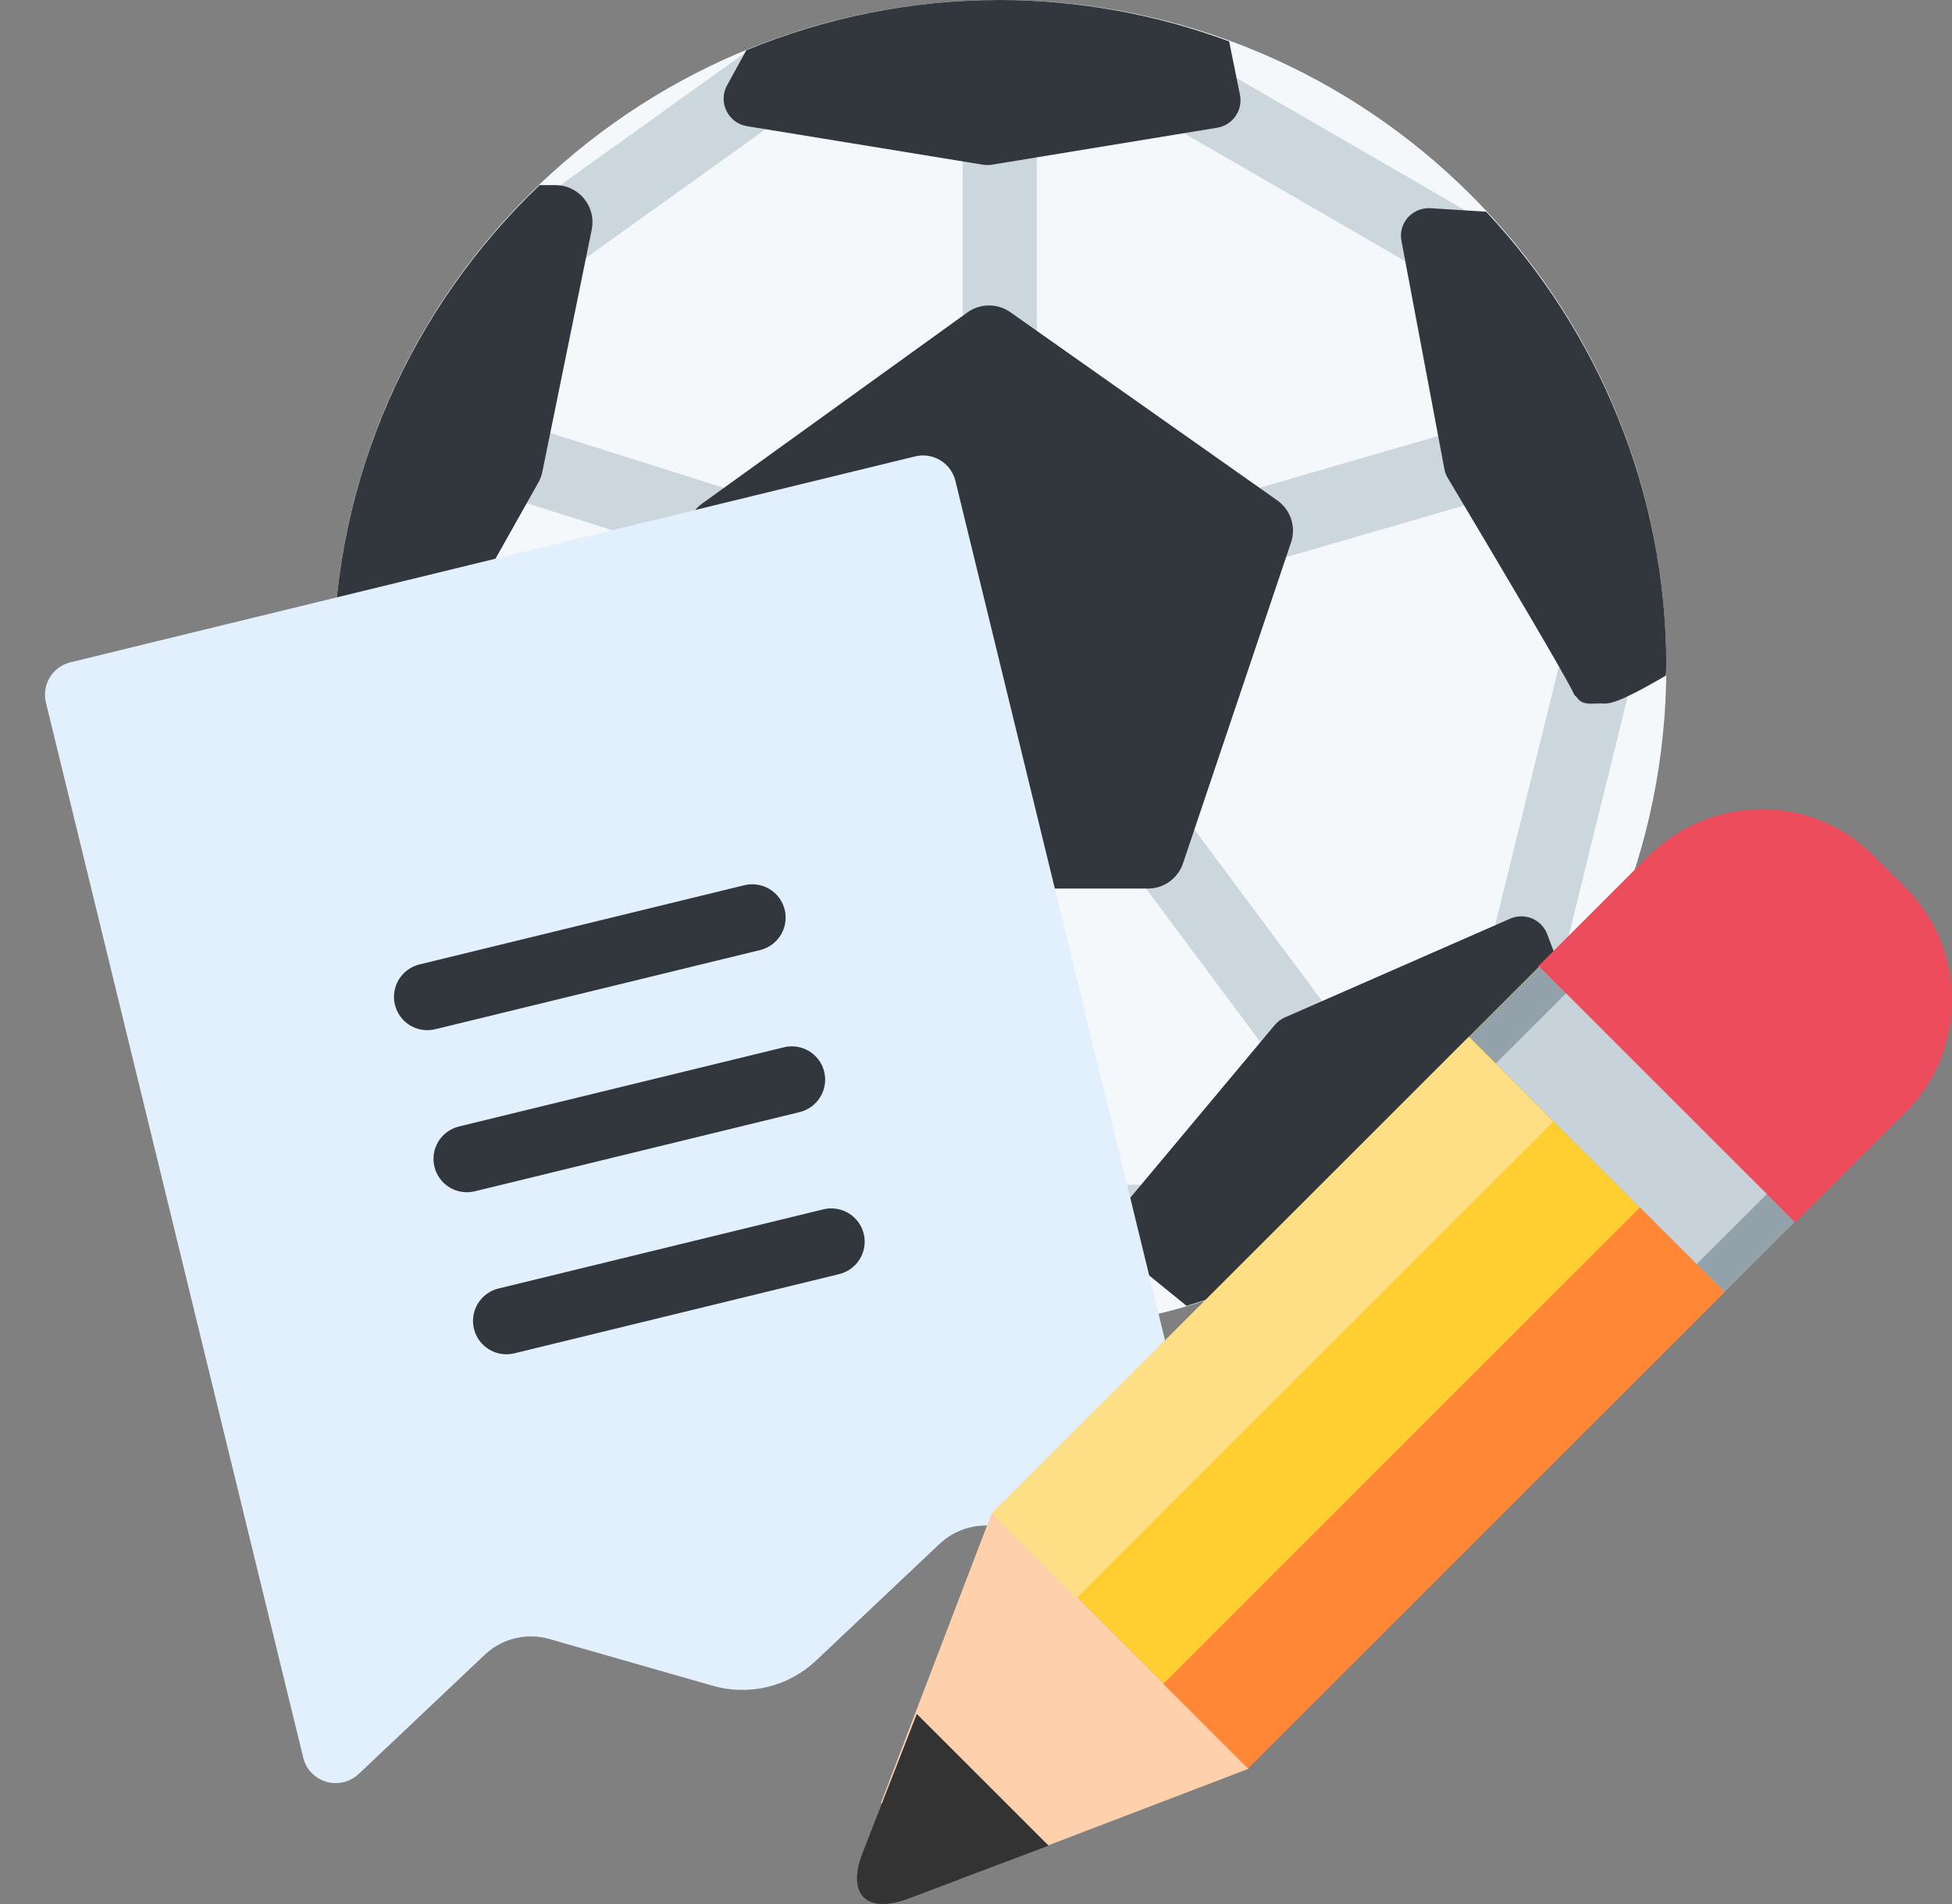 <svg width="41" height="40" viewBox="0 0 41 40" fill="none" xmlns="http://www.w3.org/2000/svg">
  <rect x="0" y="0" width="41" height="40" fill="#808080" stroke="none"/>
  <path d="M21 28C28.732 28 35 21.732 35 14C35 6.268 28.732 0 21 0C13.268 0 7 6.268 7 14C7 21.732 13.268 28 21 28Z" fill="#F5F8FA" />
  <path d="M21 8.556C20.794 8.556 20.596 8.474 20.45 8.328C20.304 8.182 20.222 7.984 20.222 7.778V2.333C20.222 2.127 20.304 1.929 20.45 1.783C20.596 1.637 20.794 1.556 21 1.556C21.206 1.556 21.404 1.637 21.55 1.783C21.696 1.929 21.778 2.127 21.778 2.333V7.778C21.778 7.984 21.696 8.182 21.55 8.328C21.404 8.474 21.206 8.556 21 8.556ZM15.88 12.056C15.8 12.056 15.721 12.043 15.645 12.019L9.391 10.042C9.194 9.98 9.03 9.842 8.935 9.659C8.84 9.476 8.822 9.262 8.884 9.066C8.946 8.869 9.084 8.705 9.267 8.61C9.45 8.515 9.663 8.496 9.86 8.559L16.115 10.536C16.292 10.591 16.444 10.709 16.542 10.867C16.64 11.025 16.679 11.213 16.65 11.397C16.622 11.58 16.529 11.748 16.387 11.869C16.246 11.99 16.066 12.056 15.88 12.056ZM26.477 11.829C26.29 11.828 26.11 11.76 25.969 11.637C25.829 11.514 25.737 11.345 25.71 11.16C25.684 10.975 25.726 10.787 25.826 10.63C25.928 10.473 26.082 10.357 26.261 10.304L31.511 8.781C31.708 8.727 31.919 8.752 32.097 8.852C32.276 8.952 32.408 9.118 32.465 9.315C32.522 9.511 32.499 9.722 32.401 9.902C32.304 10.082 32.139 10.216 31.943 10.275L26.693 11.798C26.623 11.819 26.55 11.829 26.477 11.829ZM28.033 23.463C27.912 23.463 27.792 23.435 27.684 23.381C27.576 23.326 27.481 23.247 27.409 23.15L23.163 17.446C23.1 17.365 23.053 17.271 23.026 17.171C23 17.071 22.993 16.967 23.007 16.864C23.021 16.762 23.055 16.663 23.108 16.574C23.16 16.485 23.23 16.408 23.313 16.346C23.396 16.284 23.491 16.239 23.591 16.215C23.691 16.19 23.796 16.185 23.898 16.201C24 16.217 24.098 16.253 24.186 16.308C24.274 16.362 24.35 16.433 24.411 16.518L28.656 22.221C28.742 22.337 28.795 22.474 28.807 22.617C28.82 22.761 28.792 22.905 28.728 23.034C28.663 23.163 28.564 23.271 28.441 23.347C28.319 23.423 28.178 23.463 28.033 23.463ZM13.805 23.399C13.663 23.398 13.524 23.36 13.402 23.286C13.281 23.212 13.182 23.107 13.116 22.981C13.05 22.855 13.02 22.713 13.029 22.572C13.038 22.43 13.086 22.293 13.167 22.177L17.153 16.441C17.21 16.354 17.284 16.28 17.37 16.223C17.457 16.165 17.553 16.126 17.655 16.106C17.757 16.087 17.862 16.088 17.963 16.109C18.064 16.131 18.16 16.172 18.245 16.232C18.33 16.291 18.403 16.366 18.458 16.454C18.514 16.541 18.551 16.639 18.568 16.741C18.586 16.843 18.582 16.948 18.559 17.049C18.535 17.149 18.491 17.244 18.43 17.328L14.444 23.064C14.373 23.168 14.277 23.252 14.166 23.31C14.054 23.368 13.93 23.399 13.805 23.399ZM9.722 21.048C9.38 21.048 9.066 20.82 8.972 20.474L7.27 14.204C7.243 14.105 7.236 14.002 7.249 13.901C7.262 13.8 7.295 13.702 7.346 13.613C7.397 13.525 7.465 13.447 7.546 13.384C7.626 13.322 7.719 13.276 7.817 13.249C7.916 13.223 8.019 13.216 8.12 13.229C8.222 13.242 8.319 13.275 8.408 13.326C8.497 13.376 8.574 13.444 8.637 13.525C8.699 13.606 8.745 13.698 8.772 13.797L10.474 20.067C10.505 20.183 10.509 20.304 10.486 20.421C10.463 20.539 10.414 20.649 10.341 20.744C10.268 20.839 10.175 20.916 10.067 20.969C9.96 21.021 9.842 21.049 9.722 21.048ZM24.111 26.444H17.111C16.905 26.444 16.707 26.363 16.561 26.217C16.415 26.071 16.333 25.873 16.333 25.667C16.333 25.46 16.415 25.263 16.561 25.117C16.707 24.971 16.905 24.889 17.111 24.889H24.111C24.317 24.889 24.515 24.971 24.661 25.117C24.807 25.263 24.889 25.46 24.889 25.667C24.889 25.873 24.807 26.071 24.661 26.217C24.515 26.363 24.317 26.444 24.111 26.444ZM31.987 21.097C31.869 21.097 31.753 21.07 31.646 21.019C31.54 20.967 31.448 20.892 31.375 20.799C31.302 20.706 31.251 20.598 31.227 20.483C31.202 20.367 31.203 20.248 31.232 20.134L32.884 13.425C32.907 13.324 32.949 13.227 33.009 13.143C33.069 13.058 33.145 12.986 33.233 12.931C33.321 12.876 33.42 12.839 33.522 12.822C33.625 12.806 33.73 12.81 33.831 12.835C33.932 12.86 34.027 12.905 34.11 12.967C34.193 13.03 34.263 13.108 34.316 13.198C34.368 13.287 34.402 13.387 34.416 13.49C34.429 13.593 34.422 13.698 34.394 13.798L32.741 20.506C32.653 20.86 32.336 21.097 31.987 21.097ZM30.576 5.98C30.439 5.98 30.305 5.944 30.187 5.875L24.306 2.473C24.217 2.421 24.14 2.353 24.078 2.272C24.015 2.191 23.97 2.098 23.944 2C23.917 1.901 23.911 1.798 23.924 1.697C23.938 1.595 23.971 1.498 24.022 1.409C24.126 1.231 24.296 1.101 24.495 1.047C24.694 0.994 24.906 1.022 25.085 1.125L30.966 4.528C31.115 4.614 31.231 4.746 31.296 4.905C31.362 5.063 31.373 5.238 31.329 5.404C31.284 5.569 31.186 5.715 31.05 5.82C30.914 5.924 30.747 5.98 30.576 5.98ZM11.279 5.98C11.114 5.98 10.953 5.928 10.82 5.831C10.687 5.734 10.587 5.597 10.537 5.44C10.486 5.283 10.487 5.114 10.539 4.958C10.59 4.801 10.69 4.665 10.824 4.569L15.637 1.118C15.805 1.006 16.01 0.964 16.208 1.001C16.406 1.037 16.582 1.149 16.7 1.312C16.818 1.476 16.867 1.679 16.838 1.878C16.809 2.078 16.704 2.258 16.545 2.382L11.731 5.833C11.599 5.928 11.441 5.979 11.279 5.98Z" fill="#CCD6DD" />
  <path d="M26.828 10.512L21.222 6.559C21.089 6.466 20.931 6.416 20.769 6.417C20.608 6.418 20.45 6.469 20.319 6.564L14.744 10.582C14.614 10.676 14.516 10.809 14.464 10.96C14.412 11.112 14.408 11.277 14.453 11.431L16.397 18.107C16.444 18.268 16.543 18.41 16.677 18.511C16.812 18.612 16.976 18.667 17.144 18.667H24.111C24.274 18.667 24.433 18.616 24.565 18.521C24.697 18.425 24.797 18.291 24.848 18.137L27.117 11.396C27.171 11.237 27.171 11.065 27.119 10.906C27.067 10.747 26.965 10.609 26.828 10.512ZM8.005 15.199C8.143 15.199 8.279 15.163 8.398 15.093C8.517 15.023 8.615 14.923 8.683 14.803L11.308 10.136C11.348 10.065 11.376 9.989 11.392 9.91L12.429 4.822C12.452 4.709 12.45 4.592 12.422 4.48C12.394 4.368 12.342 4.264 12.269 4.175C12.196 4.085 12.104 4.013 12 3.964C11.896 3.914 11.782 3.889 11.667 3.889H11.334C8.668 6.438 7 10.021 7 14C7 14.207 7.022 14.408 7.031 14.613L7.499 15.013C7.641 15.134 7.821 15.199 8.005 15.199ZM15.258 2.329C15.299 2.413 15.359 2.486 15.434 2.542C15.509 2.598 15.596 2.635 15.688 2.65L20.646 3.46C20.709 3.47 20.773 3.47 20.835 3.46L25.567 2.683C25.645 2.67 25.718 2.642 25.785 2.6C25.851 2.558 25.908 2.503 25.952 2.438C25.997 2.374 26.028 2.301 26.044 2.224C26.059 2.147 26.059 2.068 26.044 1.991L25.817 0.869C24.275 0.297 22.644 0.003 21 0C19.114 0 17.318 0.378 15.676 1.055L15.271 1.794C15.226 1.875 15.201 1.967 15.199 2.06C15.197 2.153 15.217 2.246 15.258 2.329ZM31.215 4.448L30.046 4.374C29.957 4.369 29.869 4.384 29.787 4.417C29.705 4.451 29.631 4.502 29.572 4.568C29.513 4.634 29.47 4.712 29.447 4.797C29.423 4.882 29.419 4.971 29.436 5.058L30.343 9.879C30.357 9.94 30.382 9.999 30.416 10.053C31.576 12 32.867 14.176 33.045 14.55C33.064 14.615 33.094 14.611 33.134 14.667C33.243 14.819 33.423 14.778 33.61 14.778H33.616C33.77 14.778 33.867 14.851 34.991 14.192C34.991 14.128 35 14.065 35 14C35 10.303 33.556 6.95 31.215 4.448ZM18.31 25.959C18.318 25.804 18.264 25.652 18.161 25.536L14.661 21.647C14.614 21.596 14.558 21.553 14.497 21.52C9.92 19.133 9.835 19.105 9.779 19.086C9.718 19.066 9.655 19.056 9.591 19.056C9.173 19.056 9.05 19.106 8.669 20.63C10.427 23.89 13.403 26.324 16.948 27.399L18.114 26.362C18.172 26.311 18.219 26.249 18.252 26.18C18.286 26.111 18.305 26.036 18.31 25.959ZM32.18 19.296C32.107 19.265 32.028 19.25 31.949 19.25C31.87 19.251 31.792 19.268 31.719 19.3L26.988 21.374C26.906 21.41 26.833 21.465 26.775 21.534L23.469 25.487C23.42 25.546 23.383 25.615 23.36 25.688C23.337 25.762 23.329 25.839 23.336 25.916C23.343 25.993 23.366 26.068 23.402 26.136C23.438 26.204 23.488 26.264 23.547 26.313C24.078 26.748 24.528 27.114 24.922 27.433C28.338 26.431 31.245 24.165 33.052 21.097L32.499 19.628C32.471 19.554 32.428 19.486 32.373 19.429C32.319 19.372 32.253 19.327 32.18 19.296Z" fill="#31373D" />
  <path d="M5.872 19.418L18.581 16.684L21.105 28.416L8.395 31.15L5.872 19.418Z" fill="#31373D" />
  <path fill-rule="evenodd" clip-rule="evenodd" d="M18.881 9.671C18.881 9.671 19.102 9.616 19.222 9.588C19.342 9.559 19.467 9.562 19.585 9.597C19.703 9.632 19.81 9.697 19.895 9.786C19.979 9.875 20.039 9.985 20.068 10.104L25.472 32.267C25.501 32.386 25.498 32.511 25.463 32.629C25.429 32.746 25.364 32.853 25.275 32.938C25.187 33.023 25.077 33.084 24.958 33.113C24.838 33.143 24.713 33.141 24.595 33.107L21.089 32.103C20.854 32.036 20.606 32.031 20.369 32.089C20.131 32.147 19.913 32.266 19.736 32.433L17.139 34.887C16.855 35.156 16.506 35.346 16.126 35.438C15.746 35.531 15.348 35.523 14.972 35.415L11.538 34.432C11.303 34.365 11.055 34.36 10.817 34.418C10.58 34.476 10.361 34.594 10.184 34.762L7.534 37.268C7.444 37.352 7.334 37.412 7.214 37.441C7.095 37.469 6.97 37.466 6.852 37.431C6.734 37.397 6.627 37.331 6.542 37.242C6.457 37.154 6.397 37.044 6.369 36.925L0.965 14.762C0.936 14.642 0.938 14.517 0.973 14.399C1.007 14.281 1.072 14.174 1.16 14.089C1.249 14.004 1.359 13.944 1.478 13.914C1.598 13.884 1.819 13.831 1.819 13.831L4.93 13.072C4.93 13.072 5.375 12.964 5.612 12.906C5.85 12.848 6.289 12.741 6.289 12.741L9.305 12.006C9.305 12.006 10.008 11.834 10.388 11.742C10.768 11.649 11.472 11.477 11.472 11.477L14.449 10.751C14.449 10.751 14.889 10.644 15.126 10.586C15.363 10.528 15.803 10.421 15.803 10.421L18.881 9.671ZM8.811 20.261C8.63 20.305 8.474 20.419 8.377 20.578C8.28 20.737 8.251 20.927 8.295 21.108C8.339 21.289 8.453 21.444 8.612 21.541C8.771 21.637 8.962 21.667 9.143 21.622L15.966 19.959C16.146 19.915 16.303 19.801 16.399 19.642C16.496 19.483 16.526 19.293 16.482 19.112C16.438 18.931 16.324 18.776 16.165 18.679C16.006 18.583 15.815 18.553 15.634 18.597L8.811 20.261ZM9.641 23.665C9.46 23.709 9.304 23.823 9.207 23.982C9.11 24.141 9.081 24.332 9.125 24.512C9.169 24.693 9.283 24.849 9.442 24.945C9.601 25.041 9.792 25.071 9.973 25.027L16.796 23.363C16.977 23.319 17.133 23.205 17.229 23.046C17.326 22.887 17.356 22.697 17.312 22.516C17.268 22.335 17.154 22.18 16.995 22.083C16.835 21.987 16.645 21.957 16.464 22.002L9.641 23.665ZM10.471 27.069C10.29 27.113 10.134 27.227 10.037 27.386C9.94 27.545 9.911 27.736 9.955 27.916C9.999 28.097 10.113 28.253 10.272 28.349C10.431 28.446 10.622 28.475 10.803 28.431L17.626 26.767C17.806 26.723 17.963 26.609 18.059 26.451C18.156 26.292 18.186 26.101 18.142 25.92C18.098 25.74 17.984 25.584 17.825 25.488C17.666 25.391 17.474 25.362 17.294 25.406L10.471 27.069Z" fill="#E2EFFC" />
  <path d="M20.851 31.779L32.313 20.322L37.674 25.684L26.212 37.141L20.851 31.779Z" fill="#FFCE31" />
  <path d="M40.03 18.653L39.347 17.97C38.053 16.677 35.969 16.677 34.639 17.97L32.303 20.306L37.694 25.695L40.03 23.36C41.323 22.066 41.323 19.946 40.03 18.653Z" fill="#ED4C5C" />
  <path d="M30.859 21.782L32.332 20.308L37.694 25.669L36.221 27.143L30.859 21.782Z" fill="#93A2AA" />
  <path d="M31.418 22.341L32.892 20.868L37.11 25.085L35.636 26.558L31.418 22.341Z" fill="#C7D3D8" />
  <path d="M20.839 31.767L18.503 37.876L20.12 39.493L26.229 37.157L20.839 31.767Z" fill="#FED0AC" />
  <path d="M18.107 38.954C17.784 39.816 18.215 40.211 19.078 39.888L22.025 38.774L19.257 36.007L18.107 38.954Z" fill="#333333" />
  <path d="M20.835 31.794L30.848 21.784L32.626 23.563L22.614 33.573L20.835 31.794Z" fill="#FFDF85" />
  <path d="M24.434 35.376L34.446 25.365L36.225 27.144L26.213 37.154L24.434 35.376Z" fill="#FF8736" />
</svg>